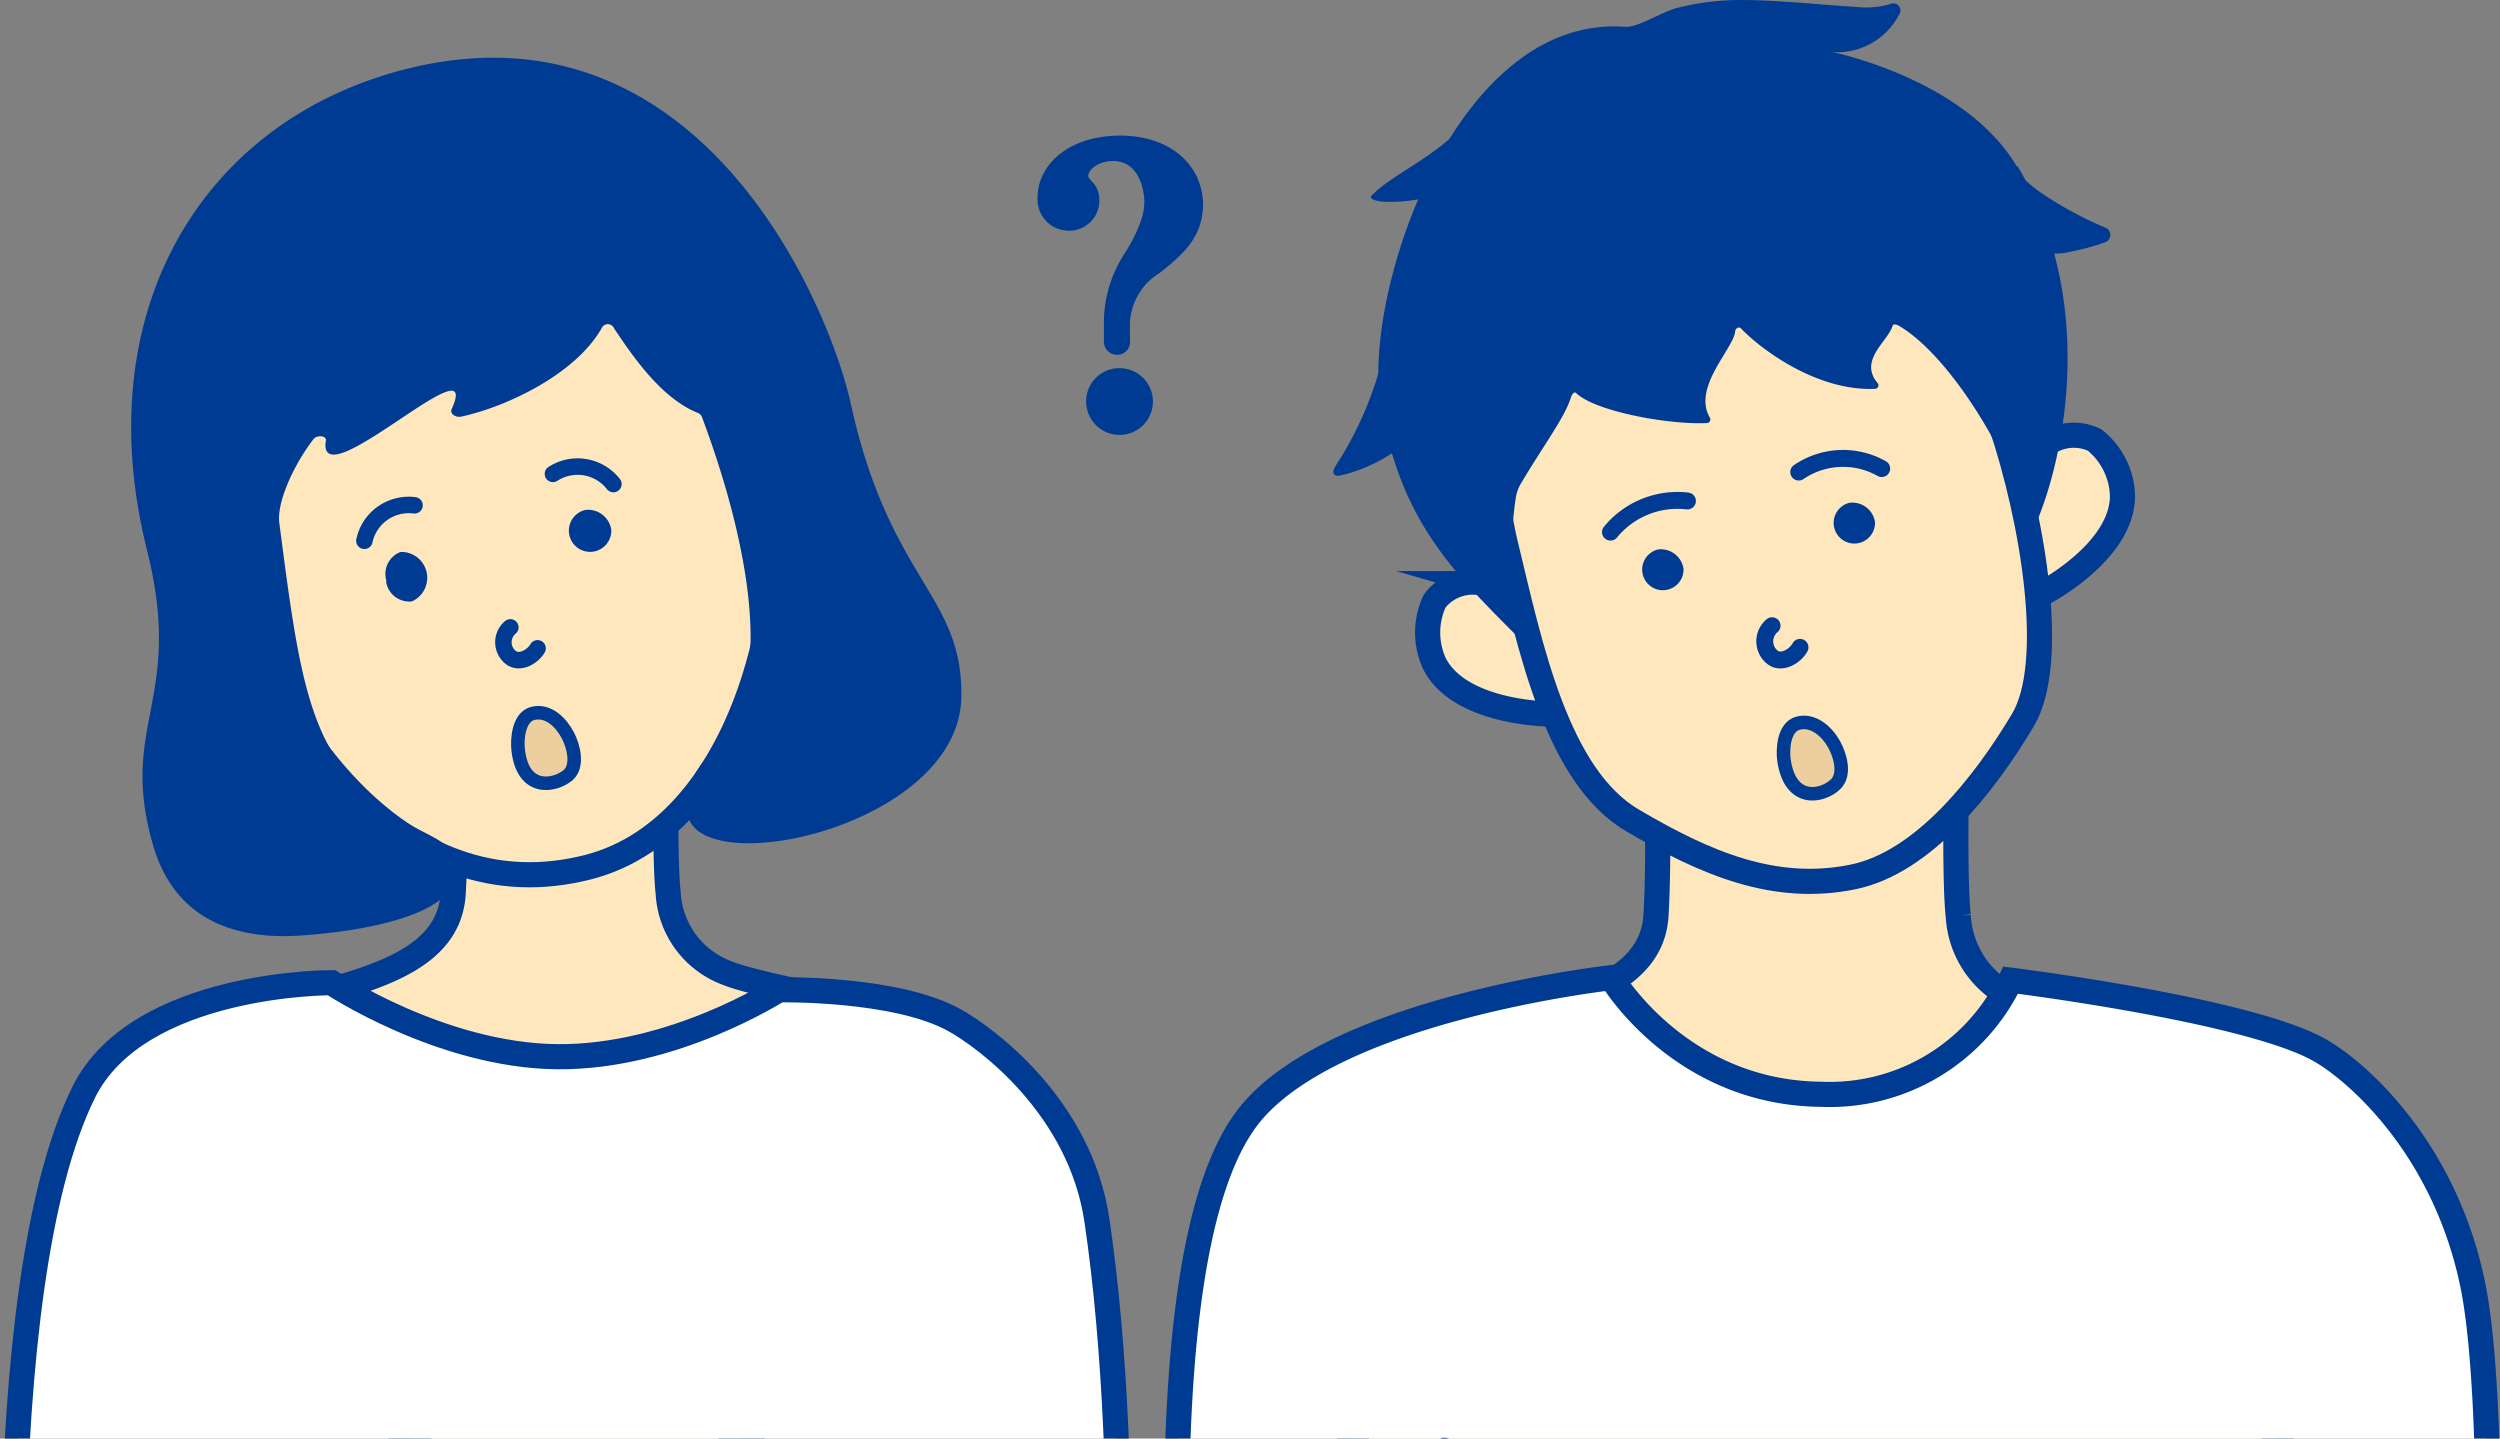 <svg id="レイヤー_1" data-name="レイヤー 1" xmlns="http://www.w3.org/2000/svg" xmlns:xlink="http://www.w3.org/1999/xlink" width="179" height="103" viewBox="0 0 179 103"><rect x="0" y="0" width="179" height="103" fill="#808080" stroke="none"/><defs><style>.cls-1,.cls-10,.cls-11,.cls-12,.cls-4,.cls-7,.cls-9{fill:none;}.cls-2{clip-path:url(#clip-path);}.cls-3{fill:#ffe7bd;}.cls-10,.cls-11,.cls-12,.cls-4,.cls-7,.cls-9{stroke:#003b93;}.cls-10,.cls-11,.cls-4,.cls-7,.cls-9{stroke-miterlimit:10;}.cls-12,.cls-4{stroke-width:1.8px;}.cls-5{fill:#fff;}.cls-6{fill:#003b93;}.cls-10,.cls-11,.cls-12,.cls-7,.cls-9{stroke-linecap:round;}.cls-7{stroke-width:1.18px;}.cls-8{fill:#edcf9f;}.cls-9{stroke-width:0.97px;}.cls-10{stroke-width:1.21px;}.cls-11{stroke-width:0.97px;}.cls-12{stroke-linejoin:round;}</style><clipPath id="clip-path"><rect class="cls-1" width="179" height="145.78"/></clipPath></defs><title>illust_faq</title><g class="cls-2"><path class="cls-3" d="M118.57,55.63h21.51s-.15,7.45.13,9.93a6.86,6.86,0,0,0,4.5,6.1,124.91,124.91,0,0,0,16.42,4c8.67,1.44,12.18,10,12.33,12.75.19,3.61-42.71,52.82-42.71,52.82s-44-45.56-43.08-54.08c.19-1.87,1-8.26,9.32-11.34,9-3.34,21.18-3.21,21.58-10.29.27-4.8,0-9.93,0-9.93"/><path class="cls-4" d="M118.57,55.63h21.51s-.15,7.45.13,9.93a6.86,6.86,0,0,0,4.5,6.1,124.91,124.91,0,0,0,16.42,4c8.67,1.44,12.18,10,12.33,12.75.19,3.61-42.71,52.82-42.71,52.82s-44-45.56-43.08-54.08c.19-1.87,1-8.26,9.32-11.34,9-3.34,21.18-3.21,21.58-10.29C118.84,60.76,118.57,55.63,118.57,55.63Z"/><path class="cls-3" d="M32.46,54.55H47.71s-.14,7,.13,9.37a6.48,6.48,0,0,0,4.25,5.76c2.47,1,11.21,2.39,15.49,3.81,5.2,1.73,9.18,8.38,9.18,11,0,4.37-36.35,26.48-36.35,26.48L5.27,85.56s.12-8.81,7.93-11.71c8.49-3.15,18.87-3.23,19.25-9.91.26-4.53,0-9.37,0-9.37"/><path class="cls-4" d="M32.46,54.55H47.71s-.14,7,.13,9.37a6.48,6.48,0,0,0,4.25,5.76c2.47,1,11.21,2.39,15.49,3.81,5.2,1.73,9.18,8.38,9.18,11,0,4.37-36.35,26.48-36.35,26.48L5.27,85.56s.12-8.81,7.93-11.71c8.49-3.15,18.87-3.23,19.25-9.91C32.71,59.4,32.46,54.55,32.46,54.55Z"/><path class="cls-5" d="M2.18,144.57C.74,128.48-.93,92.19,6,78.19c3.92-7.89,17.73-7.83,17.73-7.83s7.82,5.21,16.14,5.3,15.89-4.79,15.89-4.79,8.41-.17,12.61,2.19c2.17,1.21,9,6.16,10.18,14.39,2.69,18.25,1.43,44.22.15,56.77"/><path class="cls-4" d="M2.18,144.57C.74,128.48-.93,92.19,6,78.19c3.92-7.89,17.73-7.83,17.73-7.83s7.82,5.21,16.14,5.3,15.89-4.79,15.89-4.79,8.41-.17,12.61,2.19c2.17,1.21,9,6.16,10.18,14.39,2.69,18.25,1.43,44.22.15,56.77"/><path class="cls-3" d="M54.86,29.26c2.89,12.69-1.61,30.46-13.27,32.95C28,65.3,18.53,50.86,15.64,38.17S18.88,10.09,29.71,7.63,52,16.57,54.86,29.26"/><path class="cls-4" d="M54.86,29.26c2.89,12.69-1.61,30.46-13.27,32.95C28,65.3,18.53,50.86,15.64,38.17S18.88,10.09,29.71,7.63,52,16.57,54.86,29.26Z"/><path class="cls-6" d="M23.34,31.57c.07-.4-.66-.44-.9-.12C21,33.32,19.8,36,20,37.45c1.3,10,2,15.47,6,19.14,4.21,3.88,6.47,2.85,6.62,5.75.18,3.71-9,4.53-11.37,4.66-4.24.23-8.73-1-10.31-6.55-2.46-8.6,2.26-10.33-.4-21C6.19,22.17,14.58,8.56,29.17,4.92,50-.27,59.3,21.6,60.92,28.92,63.72,41.66,69,42.59,68.83,50c-.27,9-18.06,13-19.54,8.55-.86-2.57,1.41-4,3.22-7.12,2.41-4.13,1.09-12.65-2.25-21.57a.52.52,0,0,0-.3-.3c-2.72-1.07-4.89-4.41-6-6.06a.48.48,0,0,0-.88,0c-1.92,3.35-6.89,5.65-10.06,6.33-.37.08-.84-.19-.68-.54,2.32-5.13-9.8,6.75-9,2.2"/><path class="cls-6" d="M27.64,41.62a1.68,1.68,0,0,0,1.85,1.44,1.85,1.85,0,0,0-.81-3.54,1.68,1.68,0,0,0-1,2.1"/><path class="cls-7" d="M29.68,36.18a3.25,3.25,0,0,0-3.59,2.54"/><path class="cls-6" d="M43.77,37.95a1.52,1.52,0,1,1-1.85-1.44,1.68,1.68,0,0,1,1.85,1.44"/><path class="cls-7" d="M39.59,33.93a3.25,3.25,0,0,1,4.33.73"/><path class="cls-7" d="M36.54,44.92a1.39,1.39,0,0,0,0,2.13c.62.53,1.58,0,1.95-.63"/><path class="cls-8" d="M37.1,53.68c-.08-.69,0-2.37,1.09-2.61s2,.67,2.49,1.62c.39.77.74,2.14,0,2.81-1,.84-3.2,1.17-3.53-1.81"/><path class="cls-9" d="M37.1,53.68c-.08-.69,0-2.37,1.09-2.61s2,.67,2.49,1.62c.39.77.74,2.14,0,2.81C39.65,56.34,37.42,56.67,37.1,53.68Z"/><path class="cls-3" d="M108.32,43.79c-.05-.84-1.24-1.78-2-2a3.42,3.42,0,0,0-3.6,1.25,5.31,5.31,0,0,0,0,4.5c1.82,3.54,8.25,3.69,9.17,3.56"/><path class="cls-4" d="M108.32,43.79c-.05-.84-1.24-1.78-2-2a3.42,3.42,0,0,0-3.6,1.25,5.31,5.31,0,0,0,0,4.5c1.82,3.54,8.25,3.69,9.17,3.56"/><path class="cls-3" d="M145.33,34.79c-.34-.77.28-2.15.87-2.75a3.42,3.42,0,0,1,3.77-.54,5.31,5.31,0,0,1,2,4c0,4-5.64,7.06-6.51,7.37"/><path class="cls-4" d="M145.33,34.79c-.34-.77.28-2.15.87-2.75a3.42,3.42,0,0,1,3.77-.54,5.31,5.31,0,0,1,2,4c0,4-5.64,7.06-6.51,7.37"/><path class="cls-3" d="M143.22,30.24c2.45,7.3,4,17.29,1.63,21.3-2.77,4.65-7.14,10.22-12.18,11.25-5.62,1.15-10.59-1-15.7-4-5.51-3.15-7.42-12.57-9.13-19.63-3-12.25,1.86-27,12.32-29.54s19.07,8.63,23.07,20.58"/><path class="cls-4" d="M143.22,30.24c2.45,7.3,4,17.29,1.63,21.3-2.77,4.65-7.14,10.22-12.18,11.25-5.62,1.15-10.59-1-15.7-4-5.51-3.15-7.42-12.57-9.13-19.63-3-12.25,1.86-27,12.32-29.54S139.21,18.28,143.22,30.24Z"/><path class="cls-6" d="M134.25,37.41A1.48,1.48,0,1,1,132.42,36a1.64,1.64,0,0,1,1.83,1.38"/><path class="cls-10" d="M128.79,33.8a5.63,5.63,0,0,1,5.94-.25"/><path class="cls-6" d="M120.54,40.72a1.48,1.48,0,1,1-1.82-1.38,1.64,1.64,0,0,1,1.82,1.38"/><path class="cls-10" d="M115.31,38.1a6.2,6.2,0,0,1,5.51-2.23"/><path class="cls-10" d="M126.88,44.8a1.46,1.46,0,0,0,0,2.24c.66.55,1.66-.06,2-.69"/><path class="cls-8" d="M127.74,54.48c-.11-.69-.08-2.41,1-2.7s2.08.6,2.59,1.53c.42.76.84,2.14.08,2.86-1,.9-3.2,1.33-3.66-1.69"/><path class="cls-11" d="M127.74,54.48c-.11-.69-.08-2.41,1-2.7s2.08.6,2.59,1.53c.42.76.84,2.14.08,2.86C130.45,57.07,128.2,57.5,127.74,54.48Z"/><path class="cls-6" d="M144.46,11.9c5.83,9.87,3.22,21.17,1.32,25.58a.24.24,0,0,1-.45,0c-1.54-5.09-5.72-12-9.36-14.15-.14-.08-.41-.18-.46,0-.32,1.1-2.46,2.46-1.07,4.1a.25.25,0,0,1-.18.41c-4.23.19-8.27-2.92-9.6-4.32-.16-.17-.4,0-.42.19-.1,1.25-3.08,4-1.82,6.18a.26.26,0,0,1-.2.4c-2.7.14-8-.83-9.36-2.14-.17-.17-.34.16-.39.33-.43,1.4-2,3.48-3.56,6.12a2.84,2.84,0,0,0-.36.93,23.78,23.78,0,0,0,.48,9.78.25.25,0,0,1-.42.23c-4.75-4.76-8.39-8.41-9.76-16.68C97.56,21.19,104.11,1,116.38,1.92c.89.06,2.69-1.1,3.65-1.34A18.46,18.46,0,0,1,124.55,0c2.79,0,5.62.33,8.41.5a6.16,6.16,0,0,0,2.48-.24A.5.5,0,0,1,136,1a5,5,0,0,1-4.8,2.73s9.5,1.91,13.21,8.2"/><path class="cls-6" d="M107,6a7,7,0,0,0-1.8,2.33c-1.63,2.57-5.51,4.07-7,5.69-.26.29.63.42,1,.43a11.63,11.63,0,0,0,7.22-2.28"/><path class="cls-6" d="M142.6,9.65a10.85,10.85,0,0,0,4,4.46,26.55,26.55,0,0,0,4.19,2.21.56.56,0,0,1,0,1,15.81,15.81,0,0,1-2.49.69A4.53,4.53,0,0,1,146,18a1.89,1.89,0,0,1-1.36-1.67"/><path class="cls-6" d="M99.14,25a25.41,25.41,0,0,1-3.28,8,4.39,4.39,0,0,0-.35.59c-.15.38.12.55.52.44a11.36,11.36,0,0,0,6.53-4.33"/><path class="cls-6" d="M77.77,28.79a2.37,2.37,0,0,1,2.35-2.43,2.39,2.39,0,1,1-2.35,2.43m3.14-4.39a.91.91,0,0,1-.92,1,.94.94,0,0,1-.95-1l0-1.13A9.09,9.09,0,0,1,80.62,18c1.26-2.08,1.33-3.07,1.31-3.7s-.34-2.8-2.27-2.77c-.91,0-1.75.55-1.74,1.1,0,.11.36.46.42.54a1.85,1.85,0,0,1,.37,1.15,2.15,2.15,0,0,1-2.13,2.2,2.24,2.24,0,0,1-2.29-2.38c0-2.28,2.13-4.37,5.76-4.43s6,2,6.09,4.85c0,2.47-1.48,3.68-3.13,5a4.4,4.4,0,0,0-2.11,3.74Z"/><path class="cls-5" d="M86,144c-.54-11.18-5.1-51.76,3-63.54C94.54,72.3,115.38,70,115.38,70s4.85,8.25,15,8.35a14.34,14.34,0,0,0,13.58-8.17s17,2.11,22.11,5c2.64,1.48,9,7,11,16.91,2.14,10.73.79,44.21-.94,52.67"/><path class="cls-4" d="M86,144c-.54-11.18-5.1-51.76,3-63.54C94.54,72.3,115.38,70,115.38,70s4.85,8.25,15,8.35a14.34,14.34,0,0,0,13.58-8.17s17,2.11,22.11,5c2.64,1.48,9,7,11,16.91,2.14,10.73.79,44.21-.94,52.67"/><path class="cls-12" d="M103.42,103.84c-1.09,12.34-.65,28.93,0,40.52"/></g></svg>